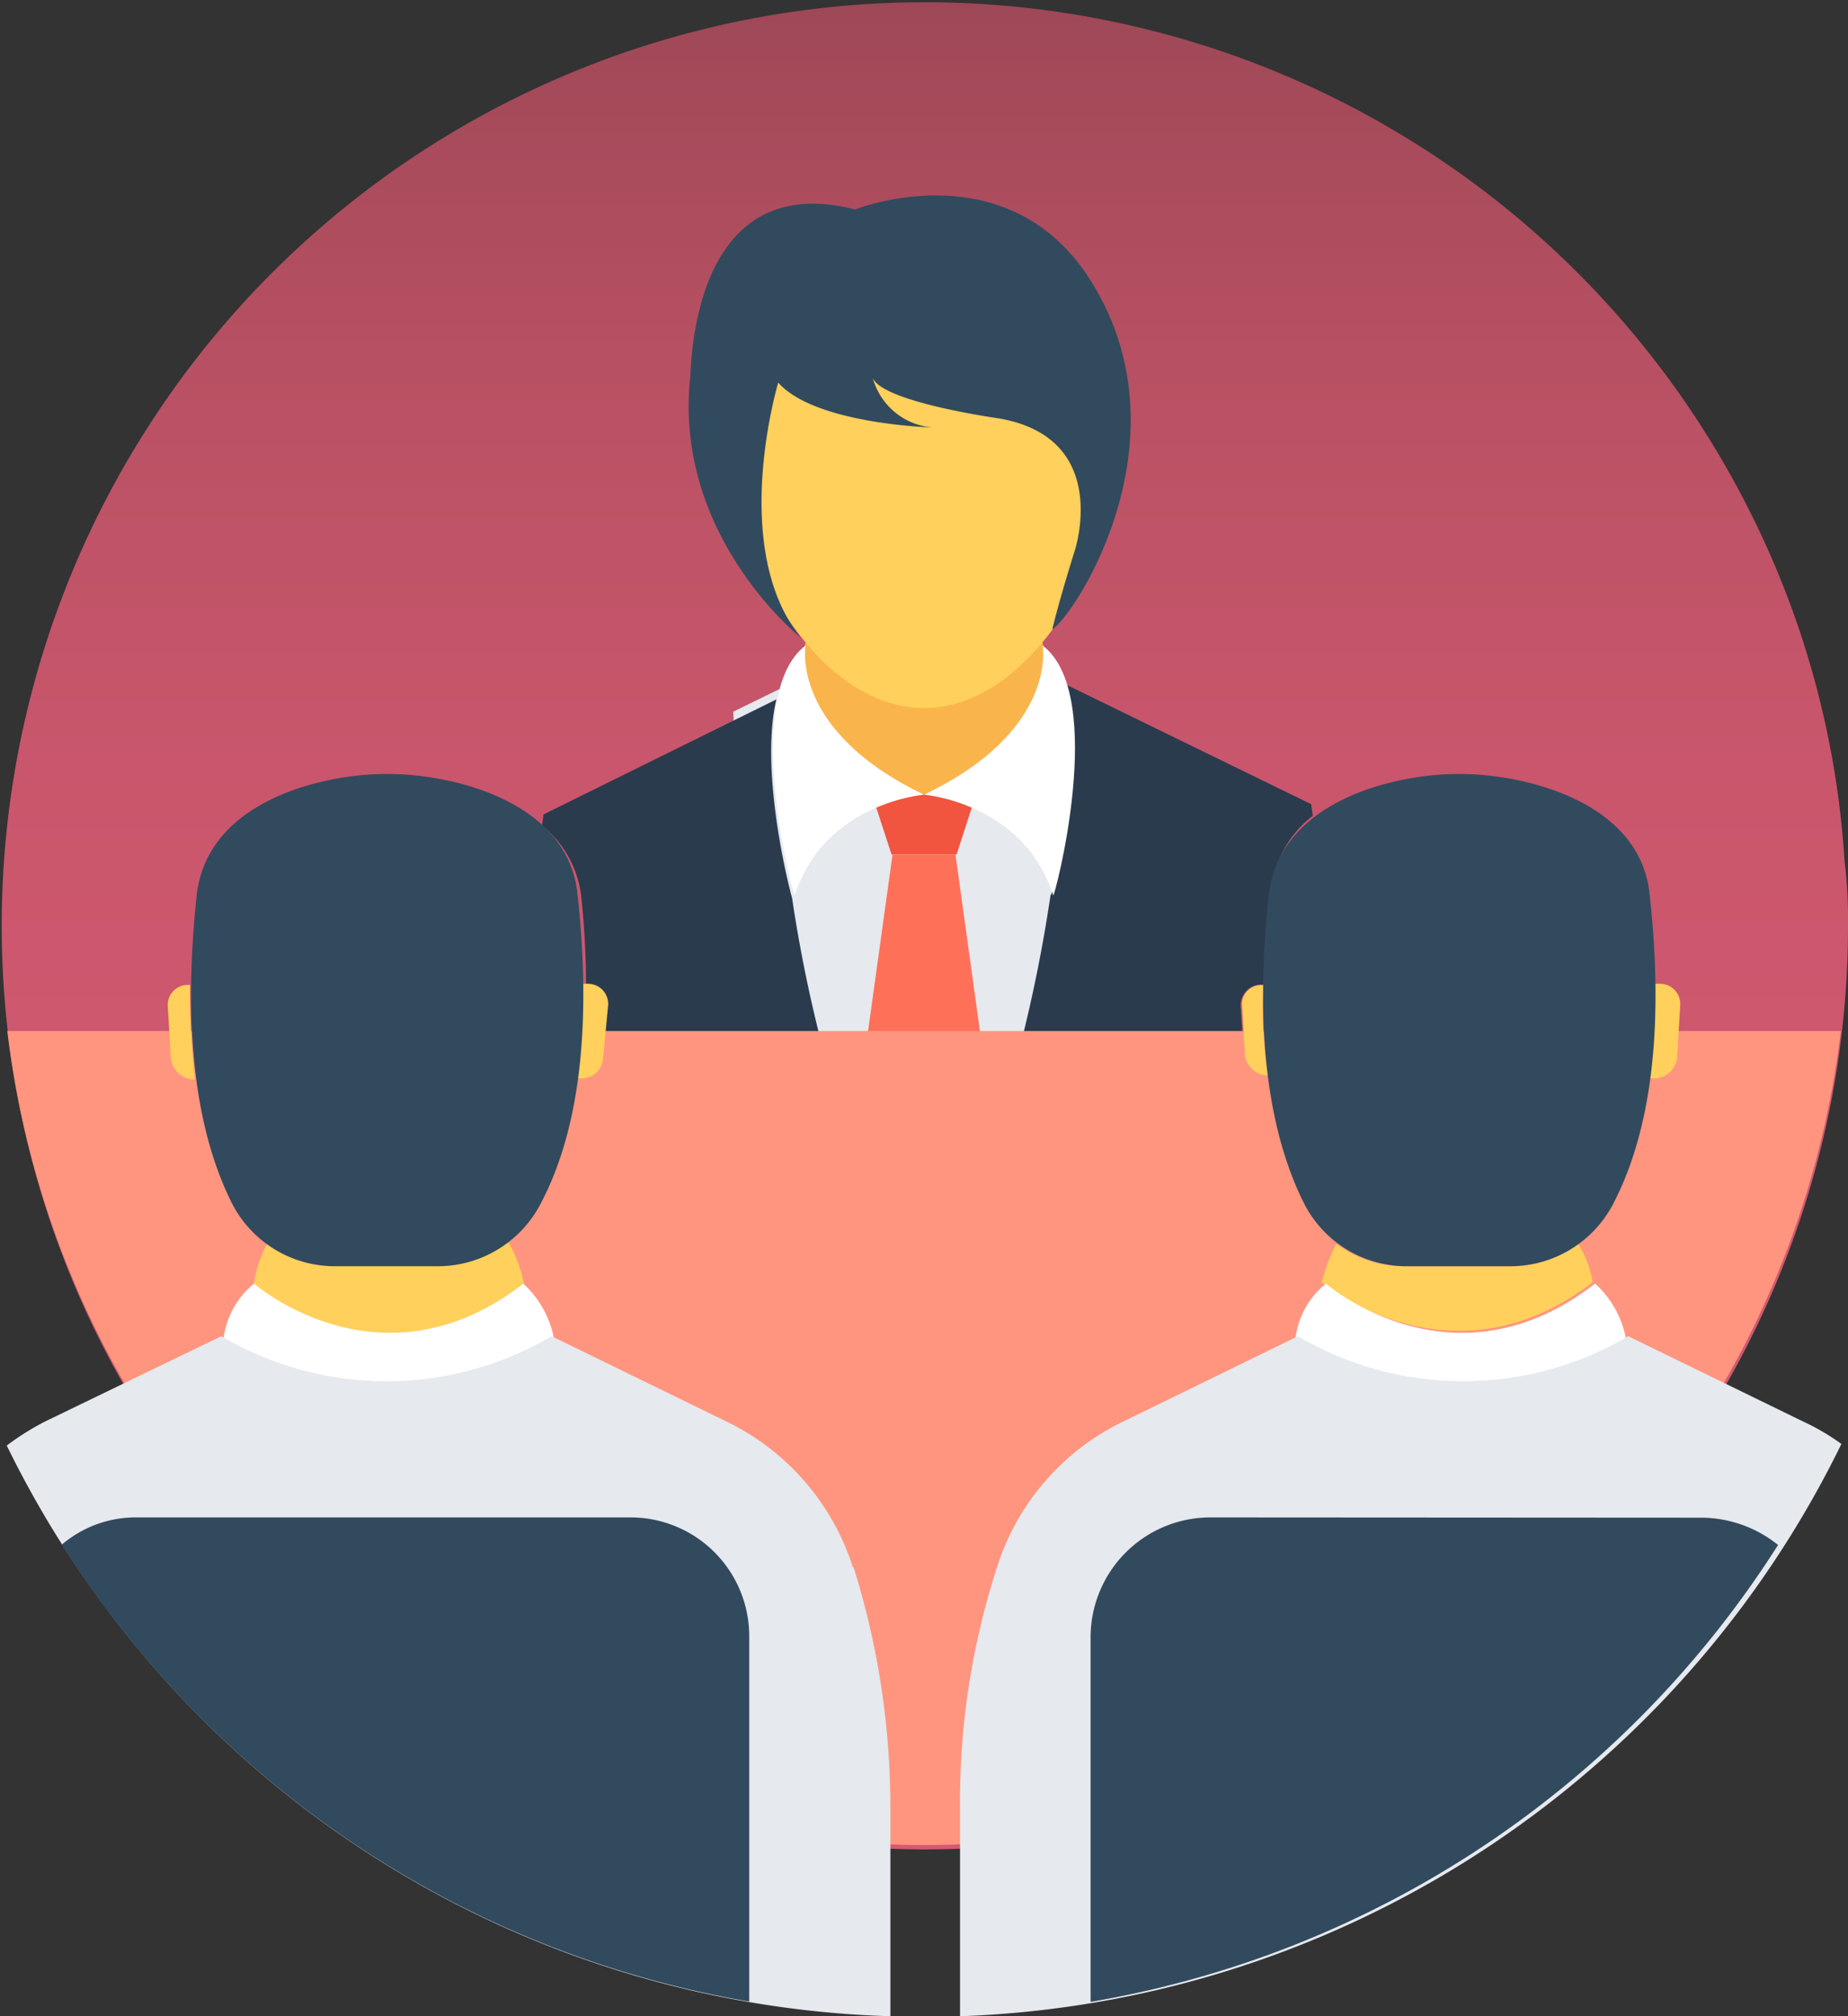 <?xml version="1.0" encoding="UTF-8"?> <svg xmlns="http://www.w3.org/2000/svg" xmlns:xlink="http://www.w3.org/1999/xlink" viewBox="0 0 128.68 140.33"><rect x="0" y="0" width="128.68" height="140.33" fill="#333333" stroke="none"/><defs><style>.cls-1{fill:url(#linear-gradient);}.cls-2{fill:#e6e9ee;}.cls-3{fill:#f9b54c;}.cls-4{fill:#f1543f;}.cls-5{fill:#ff7058;}.cls-6{fill:#2b3b4e;}.cls-7{fill:#fff;}.cls-8{fill:#ffd05b;}.cls-9{fill:#324a5e;}.cls-10{fill:#ff957f;}</style><linearGradient id="linear-gradient" x1="64.34" y1="128.68" x2="64.34" gradientUnits="userSpaceOnUse"><stop offset="0" stop-color="#d45a71"></stop><stop offset="0.36" stop-color="#d15970"></stop><stop offset="0.59" stop-color="#c9566c"></stop><stop offset="0.78" stop-color="#ba5164"></stop><stop offset="0.95" stop-color="#a54a5a"></stop><stop offset="1" stop-color="#9e4857"></stop></linearGradient></defs><title>interviews</title><g id="Layer_2" data-name="Layer 2"><g id="Layer_1-2" data-name="Layer 1"><path class="cls-1" d="M128.68,64.34A64.28,64.28,0,1,1,125,43a62.83,62.83,0,0,1,3.44,16.92A33.29,33.29,0,0,1,128.68,64.34Z"></path><polygon class="cls-2" points="77.62 49.53 76.5 77.64 52.18 77.64 51.06 49.53 64.34 43.05 77.62 49.53"></polygon><ellipse class="cls-3" cx="64.34" cy="46.71" rx="8.48" ry="8.59"></ellipse><polygon class="cls-4" points="67.97 55.27 60.71 55.27 62.08 59.47 66.61 59.47 67.97 55.27"></polygon><polygon class="cls-5" points="69.05 77.64 59.63 77.64 62.15 59.47 66.53 59.47 69.05 77.64"></polygon><path class="cls-6" d="M86.4,70.19,86.63,74a1.65,1.65,0,0,0,1.63,1.52h.07c.11,1,.34,1.9.45,2.79H69.47a103.86,103.86,0,0,0,3.68-16c.12.23,2.54-9,1.15-14.63l17,8.29.11.81a7.41,7.41,0,0,0-2.88,5.3c-.23,2.3-.34,4.49-.34,6.45h-.33A1.44,1.44,0,0,0,86.4,70.19Z"></path><path class="cls-6" d="M42.22,70h0a1.37,1.37,0,0,0-1.41-1.41h0c0-1.87-.11-4-.33-6.14a7.44,7.44,0,0,0-2.74-5l.11-.77,16.21-8c-1.21,5.14,1,13.57,1.09,13.79h0a98.47,98.47,0,0,0,3.51,15.23H39.91a21.31,21.31,0,0,0,.44-2.8h.14A1.54,1.54,0,0,0,42,73.44Z"></path><path class="cls-7" d="M72.6,44.93s1.11,5.91-8.26,10.38c0,0,6.92.55,9,7C73.38,62.67,77.17,48.39,72.6,44.93Z"></path><path class="cls-7" d="M56.09,44.93S55,50.84,64.34,55.31c0,0-6.92.55-9,7C55.3,62.67,51.51,48.39,56.09,44.93Z"></path><path class="cls-8" d="M78.18,29.09c0,9-6.14,20.19-13.84,20.19S50.51,38.12,50.51,29.09s6.13-12.61,13.83-12.61S78.18,20.05,78.18,29.09Z"></path><path class="cls-9" d="M59.54,14.58s11.16-4.46,16.85,5.69c6.14,10.82-1.56,22.54-3.12,23.54,0,0,.44-1.89,1.56-5.46,0,0,2.68-8-5.47-9.26,0,0-7.92-1.12-8.59-2.79a4.71,4.71,0,0,0,4.13,3.45s-8.15-.22-10.71-3.12c0,0-3.46,11.49,1.56,17.74,0,0-8.81-7-7.7-18C48.16,26.52,47.72,11.57,59.54,14.58Z"></path><path class="cls-10" d="M.51,71.76a64.29,64.29,0,0,0,127.67,0Z"></path><path class="cls-8" d="M40.46,75.06h0A1.48,1.48,0,0,1,39,73.61l.23-3.69a1.61,1.61,0,0,1,1.67-1.45h0a1.41,1.41,0,0,1,1.45,1.45L42,73.61A1.51,1.51,0,0,1,40.46,75.06Z"></path><path class="cls-8" d="M13.57,75.14h0a1.69,1.69,0,0,1-1.67-1.45L11.68,70a1.4,1.4,0,0,1,1.45-1.45h.11A58.34,58.34,0,0,0,13.57,75.14Z"></path><path class="cls-8" d="M36.34,93.73a8.86,8.86,0,0,0,.33-2.46,9.66,9.66,0,0,0-14.12-8.61,9.25,9.25,0,0,0-5,7.59,9.47,9.47,0,0,0,.29,3.48Z"></path><path class="cls-9" d="M40.22,62.27c-.66-6.63-8.95-8.4-13.15-8.4h-.22c-4.2,0-12.38,1.77-13.15,8.4-1.1,10.28.22,17,2.43,21.44a8.05,8.05,0,0,0,7.19,4.42H30.5a8.07,8.07,0,0,0,7.18-4.42C40,79.29,41.33,72.55,40.22,62.27Z"></path><path class="cls-9" d="M16.7,108.75l.33-.33c-.11.22-.11.45-.22.56S16.81,109,16.7,108.75Z"></path><path class="cls-7" d="M38.57,93.13a22.67,22.67,0,0,1-23,0,5.86,5.86,0,0,1,2.12-3.79s8.82,7.7,18.75,0A7,7,0,0,1,38.57,93.13Z"></path><path class="cls-9" d="M37,108.42l.34.33a.49.49,0,0,1-.11.34C37.12,108.87,37.12,108.64,37,108.42Z"></path><path class="cls-2" d="M59.39,109.09a17,17,0,0,0-8.82-10.16L38.41,93h0a22.66,22.66,0,0,1-23,0h0L3.15,98.93a18.43,18.43,0,0,0-2.68,1.68A70.86,70.86,0,0,0,62,140.33v-14.5a55.88,55.88,0,0,0-2.56-16.74Z"></path><path class="cls-9" d="M43.91,105.61H9.54a7.94,7.94,0,0,0-5.24,1.9,70.94,70.94,0,0,0,47.87,31.8V114A8.27,8.27,0,0,0,43.91,105.61Z"></path><path class="cls-8" d="M115.11,75.06h0a1.48,1.48,0,0,1-1.45-1.45l.22-3.69a1.62,1.62,0,0,1,1.68-1.45h0A1.41,1.41,0,0,1,117,69.92l-.22,3.69A1.62,1.62,0,0,1,115.11,75.06Z"></path><path class="cls-8" d="M88.29,74.85h0a1.62,1.62,0,0,1-1.6-1.39l-.21-3.52a1.34,1.34,0,0,1,1.38-1.38H88A29,29,0,0,0,88.29,74.85Z"></path><path class="cls-8" d="M110.9,89.25h0c-9.93,7.59-18.86,0-18.86,0h0a13.27,13.27,0,0,1,1-2.68,8,8,0,0,0,4.8,1.56h7.25a7.93,7.93,0,0,0,4.8-1.56A7.08,7.08,0,0,1,110.9,89.25Z"></path><path class="cls-9" d="M114.87,62.27c-.66-6.63-9-8.4-13.15-8.4h-.22c-4.2,0-12.38,1.77-13.15,8.4-1.11,10.28.22,17,2.43,21.44A8,8,0,0,0,98,88.13h7.19a8.08,8.08,0,0,0,7.18-4.42C114.65,79.29,116,72.55,114.87,62.27Z"></path><path class="cls-9" d="M95.47,108.75l.34-.33c-.11.22-.11.45-.23.56S95.47,109,95.47,108.75Z"></path><path class="cls-7" d="M113.21,93.13a22.66,22.66,0,0,1-23,0,5.78,5.78,0,0,1,2.12-3.79s8.81,7.7,18.74,0A6.87,6.87,0,0,1,113.21,93.13Z"></path><path class="cls-9" d="M111.65,108.42l.34.33a.49.49,0,0,1-.11.34C111.76,108.87,111.76,108.64,111.65,108.42Z"></path><path class="cls-2" d="M128.22,100.5a15.62,15.62,0,0,0-2.68-1.57L113.38,93h0a22.67,22.67,0,0,1-23,0h0L78.23,98.93a16.93,16.93,0,0,0-8.81,10.16,52.85,52.85,0,0,0-2.57,16.74v14.5A71.06,71.06,0,0,0,128.22,100.5Z"></path><path class="cls-9" d="M84.31,105.61A8.35,8.35,0,0,0,75.94,114v25.33a70.72,70.72,0,0,0,47.87-31.8,8.58,8.58,0,0,0-5.25-1.9Z"></path></g></g></svg> 
